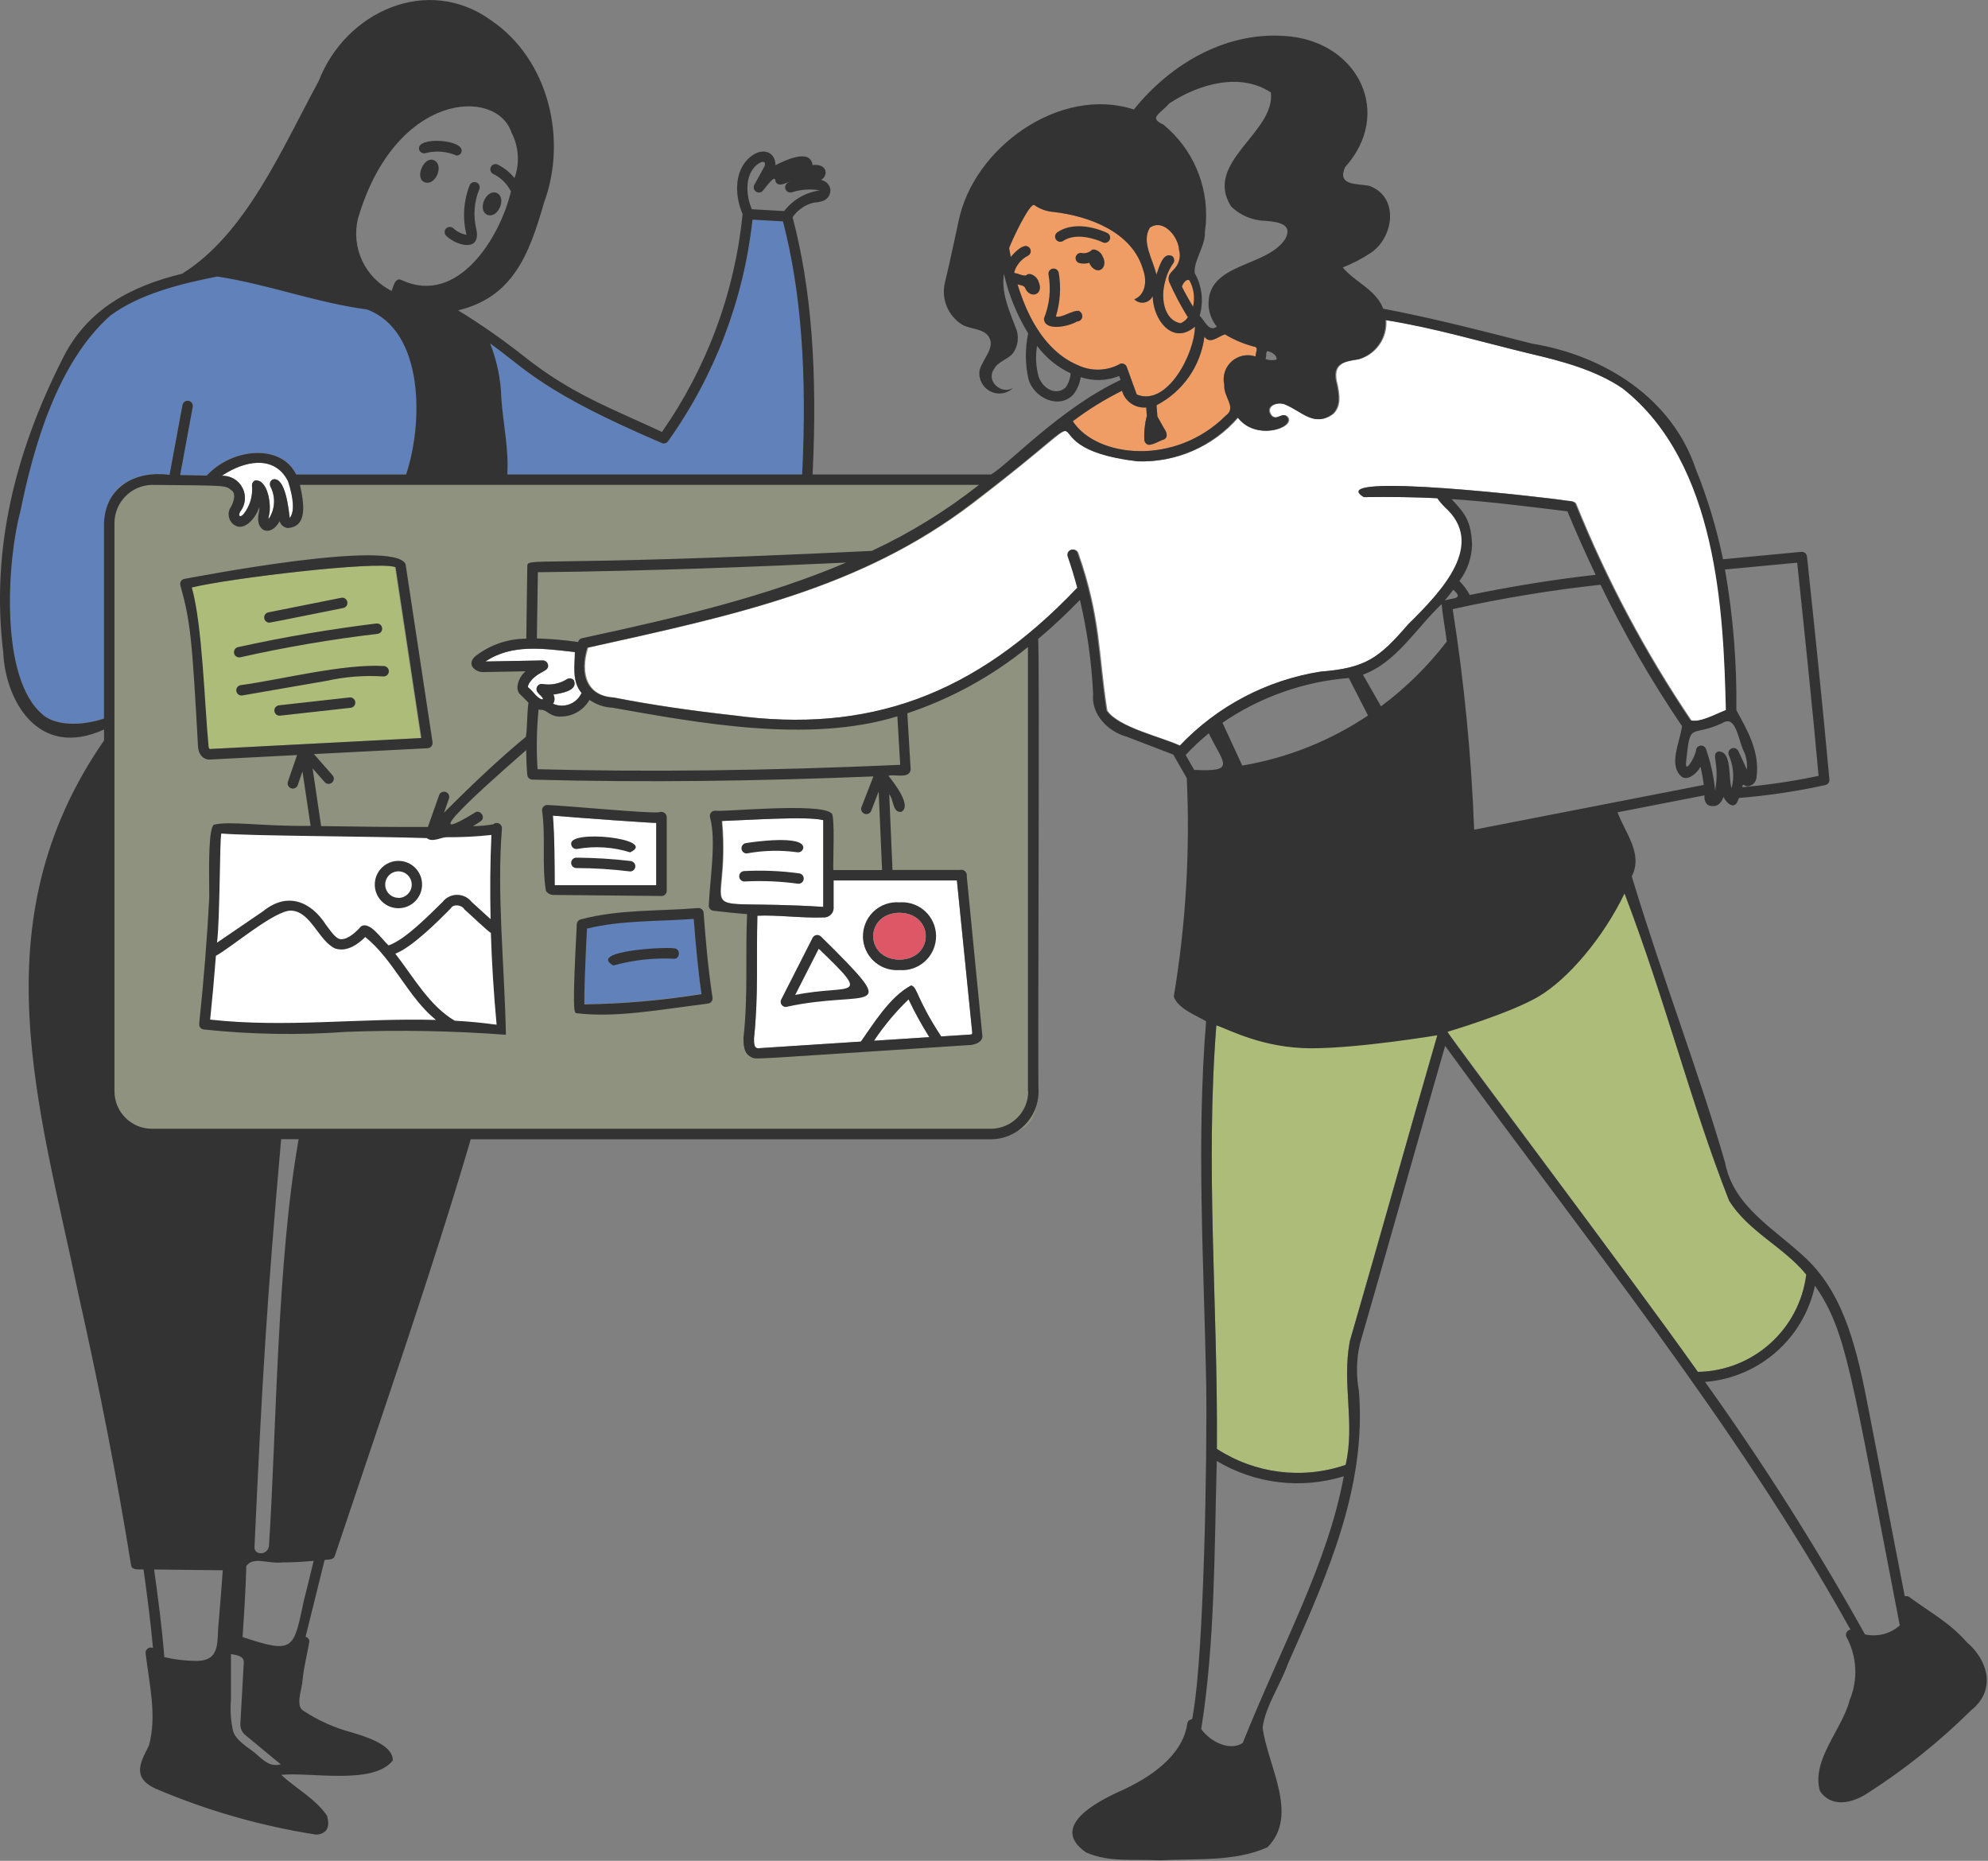 <svg xmlns="http://www.w3.org/2000/svg" width="359" height="336" viewBox="0 0 359 336" fill="none"><rect x="0" y="0" width="359" height="336" fill="#808080" stroke="none"/><g clip-path="url(#clip0_1816_1566)"><path d="M119.51 80C119.92 80.17 120.38 80.03 120.64 79.67C129.06 67.86 134.31 54.08 135.89 39.66L141.39 39.97C144.66 52.58 145.76 67.16 144.86 85.67H91.61C91.9 81.16 90.87 76.57 90.54 72.05C90.46 68.61 89.77 65.21 88.51 62.01C95.22 66.83 97.9 70.73 119.52 80H119.51Z" fill="#6181BA"></path><path d="M215.44 55.39C215.02 54.66 213.78 52.54 213.43 51.75C213.76 50.77 214.54 50.25 214.82 50.68C215.6 52.12 215.82 53.8 215.44 55.4V55.39Z" fill="#EF9D65"></path><path d="M207.66 41.1C210.1 39.41 212.83 42.79 212.92 45.15C213.16 45.96 213.08 46.82 212.72 47.58C212.11 49 210.7 49.2 211.1 50.82C212.08 53.05 213.22 55.21 214.51 57.28C214.19 57.78 213.72 58.16 213.18 58.37C210.05 57.74 209.61 53.58 210.39 50.88C210.65 49.69 211.15 48.57 211.84 47.57C212.16 47.17 212.09 46.58 211.69 46.25C209.94 45.37 209.31 48.45 208.82 49.58C208.19 46.78 206.07 43.64 207.65 41.11L207.66 41.1Z" fill="#EF9D65"></path><path d="M202.62 70.56C203.16 72.49 205 73.75 206.99 73.57L207.1 75.07C206.73 76.48 206.57 77.94 206.65 79.39C206.65 79.7 206.81 80 207.07 80.17C207.67 80.73 209.53 79.49 210.13 79.37C211.07 78.99 210.64 77.95 210.21 77.35C209.87 76.73 209.4 75.89 209.01 75.21L208.85 73.17C213.59 70.71 216.82 66.09 217.5 60.79C218.52 62.26 219.98 60.73 221.21 60.37C222.84 61.37 224.62 62.11 226.47 62.59C227.36 62.66 226.71 63.76 226.73 64.37C224.45 63.6 221.98 64.82 221.2 67.1C220.94 67.88 220.9 68.71 221.09 69.51C220.87 71.64 223.41 73.58 221.36 75.04C212.16 84.23 198.01 82.62 193.73 76.06C196.51 73.95 199.49 72.11 202.61 70.56H202.63H202.62Z" fill="#EF9D65"></path><path d="M202.15 65.77C199.87 66.98 197.16 67.07 194.81 66.01C186.85 62.75 183.56 52.67 182.23 44.8C182.68 43.5 186.06 36.28 186.83 37.06C187.85 37.76 189.03 38.18 190.27 38.27C196.7 39.02 204.55 41.9 206.45 48.79C207.13 50.65 206.9 53.23 204.83 54.05C205.64 54.86 206.95 54.86 207.75 54.05C207.92 53.88 208.06 53.69 208.16 53.47C208.23 57.79 211.79 62.42 215.79 58.98C215.75 63.81 210.77 73.51 205.28 71.23L203.47 66.26C203.3 65.77 202.76 65.52 202.27 65.69C202.22 65.71 202.17 65.73 202.12 65.76H202.14L202.15 65.77Z" fill="#EF9D65"></path><path d="M7.84 129.08C-0.27 122.6 1.38 100.72 3.66 92.38C6.02 80.71 10.32 65.5 19.88 56.97C25.2 53 32.72 51.16 39.22 49.88C48.4 51.27 57.12 54.62 66.25 55.82C76.72 59.7 76.4 76.58 73.33 85.63H53.48C50.79 80.07 41.99 80.79 37.34 85.82L32.53 85.73L34.81 73.39C34.89 72.88 34.54 72.4 34.02 72.32C33.53 72.25 33.06 72.57 32.96 73.05L30.62 85.69C24.56 84.88 19.02 87.74 18.78 94.46V129.7C14.55 131.09 10.16 130.96 7.83 129.1L7.84 129.08Z" fill="#6181BA"></path><path d="M259.66 183.85C264.96 183.35 270.14 182.02 275.03 179.9C283.05 175.94 289.51 169.39 293.36 161.31C300.9 181.04 305.25 198.96 312.24 216.78C315.72 222.4 322.1 225.12 326.18 230.14C324.93 240.05 316.6 247.53 306.61 247.71C294.12 230.07 260.51 185.47 259.65 183.85H259.66Z" fill="#AEBC7A"></path><path d="M243.75 242.18C242.3 249.99 244.74 256.93 243 264.5C235.22 267.17 226.64 266.1 219.75 261.61C219.94 235.58 217.64 210.75 219.65 185.13C222.04 185.96 224.57 186.35 227.1 186.27C232.2 186.16 242.24 186.27 249.59 182.06C249.54 182.76 249.54 183.75 250.43 183.84C252.76 184.06 255.1 184.11 257.43 183.99C258.13 184.97 258.84 185.94 259.55 186.92C253.82 206.69 249.54 222.17 243.74 242.18H243.75Z" fill="#AEBC7A"></path><path opacity="0.3" d="M182.02 86.61H24.97C22.17 86.61 19.9 88.88 19.9 91.68V199.44C19.9 202.24 22.17 204.51 24.97 204.51H182.02C184.82 204.51 187.09 202.24 187.09 199.44V91.68C187.09 88.88 184.82 86.61 182.02 86.61Z" fill="#AEBC7A"></path><path d="M199.98 128.25C198.38 118.11 198.87 111.6 194.76 99.86C194.59 99.37 194.05 99.11 193.56 99.28C193.07 99.45 192.81 99.99 192.98 100.48C193.62 102.31 194.19 104.19 194.7 106.12C176.14 125.68 156.82 132.43 132.68 129.18C124.43 128.26 117.38 127.21 110.93 125.94C106.04 125.68 104.77 121.65 106.23 116.95C132.65 111.08 155.51 106.34 175.81 90.8C204.22 69.06 182.58 80.59 205.56 83.3C212.48 83.53 219.14 80.62 223.67 75.38C226.97 79.74 234.03 77.19 232.64 75.33C231.78 74.2 230.69 76.11 229.71 75.02C228.35 73.24 231.03 72.36 232.43 73.14C235.26 74.33 237.53 77.2 240.84 74.72C242.3 73.26 241.93 71.28 241.6 69.53C240.48 65.63 242.76 65.28 245.43 64.88C248.54 63.99 250.61 61.03 250.36 57.8C259.18 59.2 267.73 61.76 276.36 63.84C282.19 65.2 288.29 66.81 293.19 70.14C310.37 83.63 311.43 110.75 311.84 128.21C309.87 128.96 307.29 130.47 305.47 130.08C297.21 117.84 290.26 104.78 284.72 91.09C284.52 90.36 283.23 90.48 282.67 90.36C281.07 90.03 238.66 85.03 246.44 89.76C251.51 89.69 255.75 89.76 259.72 89.96C260.12 90.53 260.57 91.07 261.07 91.56C268.52 98.23 260.73 106.56 254.45 112.73C249.17 118.86 246.76 120.62 238.59 121.27C228.89 122.81 219.96 127.51 213.2 134.65C210.04 133.12 201.93 131.34 199.94 128.23L199.98 128.25Z" fill="white"></path><path d="M164.54 177.93C160.66 180 157.69 184.94 155.47 188.07L137.25 189.25C136.07 189.47 136.18 188.38 136.16 187.46C136.98 179.84 136.57 172.82 136.77 165.34C140.28 165.17 144.85 165.8 148.78 165.65C149.73 165.67 150.52 164.91 150.54 163.95C150.54 163.86 150.54 163.78 150.53 163.69V158.97H172.8L175.56 186.35C175.64 186.88 175.34 186.78 174.82 186.83L169.96 187.14C165.42 180.23 165.68 178.16 164.52 177.94L164.54 177.93Z" fill="white"></path><path d="M162.43 173.28C156.1 173.17 156.1 164.92 162.43 164.81C168.76 164.92 168.76 173.17 162.43 173.28Z" fill="#DD5767"></path><path d="M98.94 119.97C98.84 119.54 98.45 119.25 98.01 119.25L87.67 119.44C92.47 116.21 98.14 117.11 103.81 117.74C103.83 119.98 103.2 122.99 105.02 125.12C104.14 127.08 101.83 127.95 99.88 127.07C99.88 127.07 99.88 127.07 99.87 127.07C100.21 126.58 100.23 125.92 99.92 125.41C101.36 125.18 104.39 124.72 103.65 122.88C103.35 122.46 102.76 122.36 102.34 122.66C101.02 123.47 99.45 123.77 97.93 123.5C97.41 123.44 96.95 123.81 96.89 124.33C96.86 124.61 96.96 124.9 97.16 125.1C97.3 125.37 98.42 126.17 97.91 126.29C96.95 126.11 96.25 124.75 95.45 124.18C95.16 123.97 95.49 123.6 95.57 123.34C97.1 121.07 99.29 121.36 98.95 119.97H98.94Z" fill="white"></path><path d="M105.52 181.3C105.48 179.25 105.71 173.22 106 167.61C112.25 166.08 118.78 166.34 125.27 165.86C125.62 170.26 126.01 174.8 126.68 179.44C119.68 180.57 112.61 181.19 105.52 181.29V181.3Z" fill="#6181BA"></path><path d="M48.83 87.84C49.82 89.72 49.69 91.99 48.49 93.74C48.49 93.52 48.51 93.3 48.57 93.08C49.07 91.25 48.38 86.5 46.07 86.75C45.69 86.91 45.47 87.3 45.51 87.71C45.67 89.51 45.16 91.3 44.06 92.73C43.46 93.51 42.91 93.27 43.37 92.4C44.74 90.66 44.44 88.14 42.7 86.77C41.95 86.18 41.02 85.88 40.06 85.91C43.96 83.25 49.57 81.97 52.03 86.93C52.99 89.91 53.25 92.39 52.32 93.53C52.15 92.19 51.57 85.92 49.24 86.58C48.79 86.82 48.61 87.37 48.84 87.83L48.83 87.84Z" fill="white"></path><path d="M167.82 187.27L157.82 187.92C159.63 185.21 161.72 182.7 164.07 180.44C165.19 182.79 166.44 185.07 167.83 187.28L167.82 187.27Z" fill="white"></path><path d="M38.01 135.24C37.58 135.34 37.55 134.95 37.53 134.69C36.83 127.6 36.43 112.84 34.51 106.08C41.09 104.45 68.15 101.19 71.31 102.41L75.97 133.26L38.02 135.23L38.01 135.24Z" fill="#AEBC7A"></path><path d="M118.47 159.84H100.13C100.1 155.6 100.13 151.48 99.8 147.27C104.08 147.63 118.88 148.73 118.47 148.56V159.84Z" fill="white"></path><path d="M90.33 185.03H37.21L39.4 150.3H88.74L90.33 185.03Z" fill="white"></path><path d="M130.44 148.24C134.88 148.1 145.85 147.32 148.76 148.09V163.75C123.19 162.13 132.07 167.22 130.44 148.24Z" fill="white"></path><path d="M187.53 50.79C187.23 49.83 185.85 49.06 185.34 49.7C184.43 50 182.99 48.59 182.33 49.78C181.64 51.63 184.61 51.13 185.07 51.9C185.94 54.15 188.69 53.24 187.52 50.79H187.53Z" fill="#333333"></path><path d="M199.16 46.38C198.88 45.47 197.65 44.76 197.13 45.16C196.67 45.58 196.05 45.78 195.44 45.7C194.94 45.55 194.42 45.84 194.27 46.34C194.13 46.81 194.38 47.31 194.84 47.48C195.45 47.65 196.09 47.65 196.7 47.46C196.84 47.8 197.05 48.12 197.32 48.38C198.72 49.6 200.03 48.02 199.16 46.37V46.38Z" fill="#333333"></path><path d="M184.78 44.51C183.34 44.94 179.47 49.43 182.17 50.13C182.6 50.13 182.98 49.84 183.08 49.42C183.41 48.02 184.34 46.84 185.62 46.19C186.08 45.96 186.27 45.39 186.04 44.93C185.81 44.47 185.24 44.28 184.78 44.51Z" fill="#333333"></path><path d="M199.98 42.08C199.76 41.97 194.62 39.45 190.94 41.94C190.51 42.23 190.4 42.82 190.69 43.25C190.98 43.68 191.57 43.79 192 43.5C194.29 41.94 197.93 43.16 199.14 43.76C199.61 43.98 200.17 43.77 200.39 43.3C200.6 42.85 200.42 42.31 199.98 42.08Z" fill="#333333"></path><path d="M78.4 28.95C76.58 28.07 74.79 32.19 76.68 32.9C78.61 33.67 80.26 29.86 78.4 28.95Z" fill="#333333"></path><path d="M87.99 38.79C89.94 39.54 91.57 35.72 89.71 34.84C87.78 34.08 86.12 37.91 87.99 38.79Z" fill="#333333"></path><path d="M76.85 27.64C78.71 27.16 80.68 27.32 82.45 28.09C82.82 28.09 83.16 27.87 83.31 27.53C84.24 25.15 75.03 24.54 75.69 27.01C75.84 27.51 76.36 27.79 76.86 27.65L76.85 27.64Z" fill="#333333"></path><path d="M84.25 42.4C83.33 42.24 82.47 41.81 81.8 41.16C81.38 40.85 80.8 40.93 80.48 41.35C80.17 41.76 80.25 42.35 80.67 42.66C82.51 44.4 86.98 45.61 85.99 41.27C85.44 38.9 85.63 36.42 86.55 34.17C86.75 33.69 86.52 33.14 86.04 32.94C85.56 32.74 85.01 32.97 84.81 33.45C83.7 36.3 83.5 39.43 84.24 42.39L84.25 42.4Z" fill="#333333"></path><path d="M119.46 161.79C119.98 161.79 120.4 161.37 120.4 160.85V147.51C120.37 146.97 119.9 146.56 119.36 146.59C119.24 146.59 119.13 146.63 119.02 146.67C116.89 146.89 102.35 145.48 98.83 145.35C98.31 145.35 97.89 145.77 97.89 146.29C97.89 146.32 97.89 146.35 97.89 146.38C98.58 151.25 97.8 156.04 98.59 160.87C98.92 161.34 99.46 161.61 100.03 161.59L119.46 161.78V161.79ZM118.52 159.84H100.18C100.15 155.6 100.18 151.48 99.85 147.27C104.13 147.63 118.93 148.73 118.52 148.56V159.84Z" fill="#333333"></path><path d="M127.07 164.82C127.03 164.3 126.57 163.92 126.06 163.96C118.88 164.56 111.83 164.15 104.86 166.01C104.47 166.11 104.18 166.46 104.16 166.87C103.35 182.25 103.66 182.58 103.99 182.93C111.1 183.82 118.95 182.33 127.89 181.2C128.4 181.12 128.75 180.64 128.67 180.13C127.87 174.9 127.43 169.79 127.06 164.82H127.07ZM105.52 181.36C105.48 179.31 105.71 173.28 106 167.67C112.25 166.14 118.78 166.4 125.27 165.92C125.62 170.32 126.01 174.86 126.68 179.5C119.68 180.63 112.61 181.25 105.52 181.35V181.36Z" fill="#333333"></path><path d="M48.66 112.43C48.93 112.43 61.74 109.81 61.99 109.78C62.5 109.68 62.83 109.18 62.72 108.67C62.62 108.16 62.12 107.83 61.61 107.94L48.45 110.57C47.94 110.68 47.62 111.18 47.73 111.69C47.82 112.12 48.21 112.43 48.65 112.43H48.66Z" fill="#333333"></path><path d="M43.4 118.68C51.59 116.84 59.86 115.43 68.19 114.45C68.71 114.39 69.07 113.92 69.01 113.4C68.95 112.88 68.48 112.52 67.96 112.58C59.68 113.59 51.27 115.02 42.99 116.84C42.48 116.95 42.16 117.45 42.27 117.96C42.38 118.47 42.88 118.79 43.39 118.68H43.4Z" fill="#333333"></path><path d="M69.35 120.26C62.06 119.8 50.54 122.76 43.45 123.71C42.94 123.8 42.59 124.28 42.68 124.8C42.77 125.31 43.25 125.66 43.77 125.57L58.99 122.93C62.35 122.18 65.8 121.92 69.24 122.14C69.76 122.16 70.2 121.76 70.22 121.24C70.24 120.74 69.86 120.31 69.36 120.27L69.35 120.26Z" fill="#333333"></path><path d="M63.12 125.93L50.38 127.35C49.86 127.41 49.49 127.87 49.55 128.39C49.61 128.91 50.07 129.28 50.59 129.22L63.33 127.8C63.85 127.74 64.22 127.28 64.16 126.76C64.1 126.24 63.64 125.87 63.12 125.93Z" fill="#333333"></path><path d="M103.16 152.53C103.26 153.04 103.75 153.38 104.26 153.28C107.44 152.72 110.71 152.93 113.8 153.9C119 151.45 102.34 149.62 103.17 152.52L103.16 152.53Z" fill="#333333"></path><path d="M113.91 155.47C110.65 155.08 107.37 154.88 104.08 154.86C103.56 154.86 103.14 155.28 103.14 155.8C103.14 156.32 103.56 156.74 104.08 156.74C107.33 156.74 110.57 156.95 113.79 157.35C114.31 157.35 114.73 156.93 114.73 156.41C114.73 155.94 114.38 155.54 113.91 155.48V155.47Z" fill="#333333"></path><path d="M121.74 171.24C120.24 170.91 106.05 171.71 110.76 174.33C114.3 173.35 117.97 172.93 121.63 173.11C122.85 173.25 122.95 171.27 121.73 171.23L121.74 171.24Z" fill="#333333"></path><path d="M134.83 154.1C137.86 153.54 140.96 153.47 144.01 153.89C144.52 153.96 145 153.6 145.07 153.08C145.11 150.72 136.05 152 134.65 152.24C134.14 152.34 133.81 152.84 133.92 153.35C134.01 153.79 134.39 154.1 134.84 154.1H134.83Z" fill="#333333"></path><path d="M134.49 159.16C137.71 158.99 140.94 159.13 144.14 159.57C144.66 159.6 145.11 159.21 145.14 158.69C145.17 158.17 144.78 157.72 144.26 157.69C140.98 157.24 137.68 157.11 134.37 157.28C133.85 157.31 133.45 157.76 133.49 158.28C133.52 158.8 133.97 159.2 134.49 159.16Z" fill="#333333"></path><path d="M148.22 169.07C147.84 168.72 147.25 168.74 146.89 169.12C146.83 169.18 146.78 169.26 146.74 169.33L141.08 180.46C140.84 180.92 141.03 181.49 141.49 181.72C141.62 181.79 141.77 181.82 141.92 181.82C156.8 178.52 163.42 184.07 148.23 169.07H148.22ZM143.6 179.65L147.85 171.31C157.77 180.82 153.51 177.62 143.6 179.65Z" fill="#333333"></path><path d="M195.45 57.08C195.44 56.67 195.2 56.3 194.84 56.13C193.57 55.99 191.88 57.41 190.67 57.16C191.46 54.6 191.64 51.89 191.19 49.25C191.09 48.74 190.6 48.41 190.09 48.5C189.6 48.59 189.27 49.06 189.34 49.56C189.82 52.23 189.54 54.98 188.52 57.5C188.5 59.8 192.72 59.09 194.53 58.04C195.04 58.04 195.45 57.61 195.45 57.1V57.08Z" fill="#333333"></path><path d="M355.22 296.57C352.04 292.95 348.6 291.17 344.75 288.34C344.52 288.19 344.24 288.15 343.97 288.23L337.44 254.53C335.44 244.1 333.22 234.02 326.26 227.34C320.66 221.97 313.05 218.01 311.52 209.92C306.86 193.81 300.1 176.24 294.67 158.24C296.77 154.13 293.46 150.38 292.1 146.67L307.8 143.61C307.71 144.67 308.13 145.62 309.35 145.54C310.33 145.62 310.93 144.72 311.25 143.89C311.61 144.75 312.87 146.17 313.67 144.92C313.82 144.65 313.91 144.36 314.03 144.08C319.28 143.66 324.49 142.88 329.63 141.75C330.09 141.65 330.41 141.22 330.36 140.75C329.13 127.24 327.69 113.45 326.31 100.48C326.25 99.97 325.8 99.6 325.29 99.64L311.15 100.98C310 95.41 308.36 89.96 306.23 84.69C301.96 71.96 289.82 64.19 276.64 62.04C267.79 59.78 258.68 57.42 249.79 55.74C248.47 52.27 244.64 50.93 242.48 48.29C244.21 47.61 245.87 46.76 247.42 45.74C251.74 42.98 252.79 35.4 247.13 33.52C244.75 33.13 241.48 33.47 242.89 30.2C251.54 20.58 245.43 7.95 233.03 6.59C221.87 5.36 211.54 11.34 204.76 19.77C191.5 15.43 175.73 26.59 173.07 40.09C172.26 43.73 171.53 47.39 170.64 51.01C169.91 54 171.23 57.12 173.88 58.7C175.5 59.51 177.93 59.31 178.73 61.13C179.53 62.95 177.52 64.77 176.91 66.79C176.56 68.75 177.86 70.63 179.82 70.99C180.97 71.2 182.14 70.84 182.98 70.03C180.86 71.38 177.93 68.78 179.54 66.59C180.15 65.38 181.77 64.97 182.78 63.96C183.88 62.58 184.11 60.71 183.39 59.1C182.22 55.99 180.79 52.91 181.29 49.45C182.16 53.25 183.64 56.88 185.67 60.2C185.09 62.92 185.11 65.74 185.73 68.46C186.61 71.74 191.18 74.06 193.84 71.22C194.54 70.31 194.99 69.24 195.16 68.1C197.42 68.86 199.88 68.78 202.1 67.89L202.36 68.6C191.43 73.72 181.88 84.07 178.96 85.67H146.74C147.65 66.86 146.51 52.06 143.13 39.22C144.04 37.89 145.42 36.95 146.98 36.58C148.76 36.49 149.88 35.9 149.96 34.35C149.9 33.41 149.19 32.65 148.27 32.5C149.75 31.57 149.26 29.46 146.73 29.81C146.35 26.69 141.66 29.01 140.04 29.83C140.04 27.2 137.31 26.38 134.97 28.81C132.5 31.4 132.79 35.67 134.1 38.65C132.7 52.79 127.68 66.34 119.54 77.99C110.05 73.58 103.29 71.14 94.95 64.6C91.06 61.5 86.98 58.64 82.73 56.04C92.5 53.66 95.48 46.24 98.22 36.66C102.51 25.13 99.07 10.74 88.71 3.69C77.16 -4.67 62.38 2.15 57.56 14.61C50.83 27.04 44.39 42.24 32.9 49.42C23.6 51.68 15.61 55.88 11.21 64.95C2.67 81.87 -1.67 99.36 0.59 117.85C0.97 126.33 6.79 137.18 18.79 131.72V133.7C-3.99 166.59 7.16 199.85 14.16 233.68C17.98 250.66 21.18 267.11 23.66 282.57C23.79 283.61 25.2 283.33 25.92 283.38C26.56 287.99 27.19 292.74 27.63 297.57C27.16 297.35 26.6 297.55 26.38 298.02C26.3 298.19 26.27 298.38 26.3 298.57C26.93 303.98 28.39 309.77 26.89 315.2C25.41 318.09 23.73 320.94 28.03 322.93C37.35 326.92 47.14 329.72 57.16 331.27C58.48 331.13 59.8 330.49 59.06 327.86C57.06 324.85 53.4 322.91 50.79 320.47C56.03 319.93 67.46 322.36 70.94 317.86C70.97 314.95 65.78 313.51 63.51 312.8C60.36 311.97 57.37 310.62 54.66 308.81C53.36 307.87 54.54 304.94 54.64 303.36C54.84 301.19 55.44 298.77 55.84 296.57C55.94 296.11 55.65 295.65 55.19 295.54C55.19 295.54 55.19 295.54 55.18 295.54C56.43 290.41 57.39 286.75 58.62 281.66C59.24 281.57 60.21 281.71 60.46 280.94C69.53 253.84 78.05 229.4 85.01 205.71H178.92C183.68 205.71 187.54 201.84 187.55 197.08C187.36 196.85 187.78 115.58 187.46 115.38C190.1 113.16 192.62 110.8 195.02 108.32C196.33 113.89 197.13 119.56 197.4 125.27C197 128.99 200.11 132.11 203.46 133.02L211.88 136.25L214.31 140.5C214.93 153.69 214.14 166.91 211.97 179.93C212.64 182.06 215.97 183.33 217.8 184.4C216.02 206.28 217.41 228.16 217.82 249.89C218.01 263.44 217.4 298.44 215.46 309.39C215.37 309.73 215.41 310.27 215.2 310.44C214.79 310.49 214.46 310.81 214.4 311.22C213.58 317.08 207.56 321.04 202.37 323.37C198.2 325.25 189.38 329.78 196.1 334.46C200.38 336.36 204.91 335.62 209.42 335.91C215.86 335.53 222.99 336.22 228.88 333.54C234.71 327.71 228.8 318.62 228.01 311.89C228.53 308.07 231.24 304.18 232.54 300.5C239.87 284 246.8 268.41 245.39 251.1C244.88 248.3 244.94 245.42 245.58 242.64C251.22 223.17 255.38 208.17 260.97 188.85C285.99 223.35 313.61 257.25 334.16 294.25C333.65 294.32 333.29 294.79 333.36 295.31C333.37 295.42 333.41 295.52 333.46 295.61C335.35 299.11 335.56 303.27 334.03 306.94C332.67 312.3 327.05 317.77 328.65 323.4C330.75 326.48 334.54 325.62 337.42 323.67C344.09 319.39 350.3 314.41 355.93 308.83C360.54 305.17 359 299.8 355.22 296.56V296.57ZM266.21 149.8C265.7 136.47 264.41 123.17 262.33 109.99C271.14 108.03 280.05 106.56 289.03 105.58C293.3 114.44 298.22 122.97 303.74 131.11C303.38 134.05 301.24 138.02 303.62 140.2C304.73 141.11 306.52 139.59 307.07 138.44C307.34 139.52 307.54 140.62 307.67 141.73L266.21 149.81V149.8ZM224.33 138.23L220.76 130.5C227.53 125.86 235.39 123.08 243.57 122.42L247.04 129.19C240.2 133.78 232.46 136.86 224.33 138.23ZM249.39 127.54L246.12 121.82C252.18 119.61 255.64 113.51 260.34 109.07C260.53 111.33 261 113.58 261.26 115.84C257.86 120.27 253.87 124.21 249.38 127.54H249.39ZM260.91 108.41C261.45 107.77 261.96 107.13 262.44 106.48C264.38 108.2 262.44 107.93 260.91 108.41ZM263.54 104.91C264.98 103 265.78 100.69 265.83 98.3C265.64 93.86 264.43 92.64 262.14 90.12C268.55 90.53 275.05 91.34 283.05 92.33C284.68 96.26 286.38 100.08 288.15 103.79C280.76 104.61 273.27 105.82 265.42 107.43C264.91 106.5 264.28 105.65 263.54 104.9V104.91ZM313.9 135.58C313.67 135.12 313.1 134.93 312.64 135.16C312.21 135.38 312.01 135.88 312.18 136.33C313.03 138.2 313.21 140.31 312.7 142.3C312.06 140.74 312.86 135.53 310.29 135.69C308.87 136.21 310.61 137.67 309.73 142.75C309.48 140.19 308.92 137.67 308.08 135.25C307.91 134.76 307.37 134.51 306.88 134.68C306.57 134.79 306.34 135.06 306.28 135.38C306.29 136.34 304.15 140.16 304.49 137.48C305.27 130.04 305.2 133.25 310.96 130.59C313.59 128.89 313.82 133.69 315.03 135.93C315.41 136.89 315.55 137.93 315.46 138.96L313.91 135.58H313.9ZM324.54 101.6C325.86 114.02 327.23 127.17 328.41 140.09C323.86 141.05 319.26 141.74 314.63 142.14C314.69 141.24 315.09 142.05 315.66 141.97C316.5 141.87 317.14 141.18 317.2 140.34C317.84 135.61 315.41 131.68 313.56 128.23C313.66 119.72 312.98 111.21 311.5 102.83L324.53 101.6H324.54ZM211.22 18.63C216.58 15.11 224.04 13.05 229.5 16.7C230.35 23.92 217.27 29.31 222.31 37.26C224 38.93 226.27 39.86 228.65 39.88C230.56 40.08 233.55 40.34 232.13 43.09C228.79 48.39 217.74 47.34 218.26 55.36C218.38 56.69 218.9 57.94 219.74 58.97C218.32 60.04 217.59 57.95 216.64 56.99C217.39 54.42 217.07 51.65 215.75 49.32C215.5 47.36 217.37 44.79 217.57 42.52C217.57 41.31 217.77 40.7 217.77 40.09C218.18 33.33 215.32 26.78 210.08 22.49C207.34 21.24 209.48 20.64 211.2 18.61L211.22 18.63ZM230.5 64.94C229.85 65.09 229.17 65.06 228.54 64.84C228.74 64.44 228.5 63.14 229.07 63.45C229.67 63.59 230.7 64.2 230.5 64.93V64.94ZM215.44 55.39C215.02 54.66 213.78 52.54 213.43 51.75C213.76 50.77 214.54 50.25 214.82 50.68C215.6 52.12 215.82 53.8 215.44 55.4V55.39ZM207.66 41.1C210.1 39.41 212.83 42.79 212.92 45.15C213.16 45.96 213.08 46.82 212.72 47.58C212.11 49 210.7 49.2 211.1 50.82C212.08 53.05 213.22 55.21 214.51 57.28C214.19 57.78 213.72 58.16 213.18 58.37C210.05 57.74 209.61 53.58 210.39 50.88C210.65 49.69 211.15 48.57 211.84 47.57C212.16 47.17 212.09 46.58 211.69 46.25C209.94 45.37 209.31 48.45 208.82 49.58C208.19 46.78 206.07 43.64 207.65 41.11L207.66 41.1ZM192.44 69.97C190.7 71.52 188.28 70.2 187.54 67.95C187.06 66.16 186.97 64.28 187.27 62.45C188.86 64.58 190.94 66.28 193.34 67.41C193.28 68.33 192.96 69.22 192.43 69.97H192.45H192.44ZM202.15 65.77C199.87 66.98 197.16 67.07 194.81 66.01C186.85 62.75 183.56 52.67 182.23 44.8C182.68 43.5 186.06 36.28 186.83 37.06C187.85 37.76 189.03 38.18 190.27 38.27C196.7 39.02 204.55 41.9 206.45 48.79C207.13 50.65 206.9 53.23 204.83 54.05C205.64 54.86 206.95 54.86 207.75 54.05C207.92 53.88 208.06 53.69 208.16 53.47C208.23 57.79 211.79 62.42 215.79 58.98C215.75 63.81 210.77 73.51 205.28 71.23L203.47 66.26C203.3 65.77 202.76 65.52 202.27 65.69C202.22 65.71 202.17 65.73 202.12 65.76H202.14L202.15 65.77ZM202.62 70.56C203.16 72.49 205 73.75 206.99 73.57L207.1 75.07C206.73 76.48 206.57 77.94 206.65 79.39C206.65 79.7 206.81 80 207.07 80.17C207.67 80.73 209.53 79.49 210.13 79.37C211.07 78.99 210.64 77.95 210.21 77.35C209.87 76.73 209.4 75.89 209.01 75.21L208.85 73.17C213.59 70.71 216.82 66.09 217.5 60.79C218.52 62.26 219.98 60.73 221.21 60.37C222.84 61.37 224.62 62.11 226.47 62.59C227.36 62.66 226.71 63.76 226.73 64.37C224.45 63.6 221.98 64.82 221.2 67.1C220.94 67.88 220.9 68.71 221.09 69.51C220.87 71.64 223.41 73.58 221.36 75.04C212.16 84.23 198.01 82.62 193.73 76.06C196.51 73.95 199.49 72.11 202.61 70.56H202.63H202.62ZM136.31 30.1C137.36 29.03 138.45 28.87 138.06 30.02L136.23 33.36C135.98 33.81 136.14 34.39 136.59 34.64C137.02 34.88 137.55 34.75 137.83 34.35C138.36 33.74 140.07 31.26 140.03 32.76C140.58 33.93 141.93 32.95 142.81 32.76C141.03 33.24 141.86 35.09 143.02 34.71C144.65 34.2 146.38 34.08 148.06 34.38C145.5 34.72 143.19 36.06 141.61 38.11L135.77 37.78C134.7 35.3 134.54 31.96 136.31 30.11V30.1ZM119.51 80C119.92 80.17 120.38 80.03 120.64 79.67C129.06 67.86 134.31 54.08 135.89 39.66L141.39 39.97C144.66 52.58 145.76 67.16 144.86 85.67H91.61C91.9 81.16 90.87 76.57 90.54 72.05C90.46 68.61 89.77 65.21 88.51 62.01C95.22 66.83 97.9 70.73 119.52 80H119.51ZM64.64 39.48C71.36 16.52 89.66 15.78 92.35 23.9C93.69 26.45 93.89 29.45 92.91 32.16C92.1 31.14 91.09 30.32 89.93 29.74C89.47 29.49 88.9 29.66 88.66 30.12C88.41 30.58 88.58 31.15 89.04 31.39C89.06 31.39 89.07 31.41 89.09 31.42C90.47 32.09 91.58 33.2 92.27 34.57C90.25 43.05 82.61 55.22 72.58 50.6C71.37 49.93 71.01 51.77 70.74 52.53C65.91 50.14 63.38 44.73 64.64 39.49V39.48ZM7.84 129.13C-0.27 122.65 1.38 100.77 3.66 92.43C6.02 80.76 10.32 65.55 19.88 57.02C25.2 53.05 32.72 51.21 39.22 49.93C48.4 51.32 57.12 54.67 66.25 55.87C76.72 59.75 76.4 76.63 73.33 85.68H53.48C50.79 80.12 41.99 80.84 37.34 85.87L32.53 85.78L34.81 73.44C34.89 72.93 34.54 72.45 34.02 72.37C33.53 72.3 33.06 72.62 32.96 73.1L30.62 85.74C24.56 84.93 19.02 87.79 18.78 94.51V129.75C14.55 131.14 10.16 131.01 7.83 129.15L7.84 129.13ZM48.83 87.84C49.82 89.72 49.69 91.99 48.49 93.74C48.49 93.52 48.51 93.3 48.57 93.08C49.07 91.25 48.38 86.5 46.07 86.75C45.69 86.91 45.47 87.3 45.51 87.71C45.67 89.51 45.16 91.3 44.06 92.73C43.46 93.51 42.91 93.27 43.37 92.4C44.74 90.66 44.44 88.14 42.7 86.77C41.95 86.18 41.02 85.88 40.06 85.91C43.96 83.25 49.57 81.97 52.03 86.93C52.99 89.91 53.25 92.39 52.32 93.53C52.15 92.19 51.57 85.92 49.24 86.58C48.79 86.82 48.61 87.37 48.84 87.83L48.83 87.84ZM39.48 293.04C39.1 296.32 40.02 300.05 35.16 299.89C33.31 299.86 31.47 299.64 29.67 299.21C29.25 293.8 28.54 288.52 27.83 283.39L40.23 283.53C40 286.93 39.75 289.74 39.48 293.03V293.04ZM45.99 316.46C44.52 315.36 42.57 314.16 42.1 312.58C41.67 310.72 41.54 308.8 41.71 306.9V298.66C42.95 298.89 44.19 299.01 44.01 300.43L43.4 311.35C43.4 312.15 43.77 312.9 44.41 313.37C50.46 318.38 50.49 318.41 50.71 318.57C48.64 319.12 47.45 317.71 45.98 316.46H45.99ZM54.89 288.94C53 297.73 53.2 298.74 43.8 295.58C44.08 291.54 44.36 287.15 44.48 282.75C45.83 280.97 48.21 282.4 51.1 282.11C52.86 282.11 54.73 282 56.64 281.83C56.03 284.37 55.48 286.59 54.89 288.94ZM45.96 279.23C47.38 248.44 48.19 234.93 50.77 205.69H53.93C50.02 227.79 49.96 257.55 48.58 279.02C48.46 280.91 45.79 280.9 45.96 279.23ZM185.68 197.06C185.68 200.79 182.66 203.8 178.93 203.81H27.42C23.7 203.81 20.68 200.79 20.67 197.06V94.5C20.65 90.74 23.64 87.65 27.4 87.55C40.83 87.68 40.71 87.61 41.73 88.48C42.73 89.04 42.18 90.64 41.71 91.52C40.97 92.57 41.22 94.02 42.27 94.77C44.15 96.11 46.32 93.34 46.85 91.48C46.85 91.88 46.81 92.28 46.72 92.67C46.02 95.88 48.8 97.15 50.5 94.12C50.69 94.75 51.23 95.22 51.88 95.34C55.56 95.19 54.94 91.02 54.17 87.55H176.79C170.82 92.25 164.32 96.26 157.43 99.47C94.44 102.51 95.26 100.45 95.22 102.37L95.04 115.32C91.72 115.32 88.49 116.43 85.86 118.47C84.06 120.06 86 121.42 87.29 121.35L94.91 121.21C93.76 122.15 92.72 124.48 94.09 125.53C94.5 125.92 95.03 126.47 95.43 126.87C95.14 129.09 95.24 131.25 94.97 133.04C90.68 136.57 85.4 141.47 80.17 146.76L81.07 144.2C81.24 143.71 80.99 143.17 80.5 143C80.01 142.83 79.47 143.08 79.3 143.57L77.27 149.32C71.51 149.34 64.47 149.27 57.99 149.16L56.45 138.74L58.66 141.25C59.02 141.62 59.61 141.64 59.99 141.28C60.34 140.94 60.38 140.39 60.07 140.01L56.69 136.16L77.22 135.1C77.74 135.07 78.14 134.63 78.11 134.11C78.11 134.08 78.11 134.05 78.11 134.02L73.24 101.86C71.19 97.24 35.77 104.08 33.18 104.55C32.7 104.71 32.44 105.21 32.57 105.69C34.37 112.18 34.68 115.06 35.76 134.82C35.84 136.26 36.78 137.32 38.16 137.13L53.65 136.33L51.99 141.14C51.82 141.63 52.08 142.17 52.57 142.34C53.06 142.51 53.6 142.25 53.77 141.76L54.62 139.29L56.09 149.12C47.42 149.24 41.47 148.18 38.59 148.92C37.68 149.84 37.72 155.66 37.79 162.04C37.4 169.5 36.8 176.96 35.97 184.85C35.92 185.36 36.28 185.82 36.79 185.88C45.35 186.79 53.97 186.94 62.56 186.31C72.16 185.95 81.78 186.12 91.36 186.84C91.11 174.32 89.69 161.45 90.64 149.59C90.67 149.07 90.27 148.63 89.75 148.6C89.5 148.59 89.26 148.67 89.07 148.84C87.86 149.05 86.64 149.16 85.41 149.17C85.9 148.89 86.37 148.59 86.82 148.27C87.82 147.55 86.64 146.01 85.69 146.77C72.63 154.75 92.93 137.32 95.02 135.44C95.04 137 95.09 138.51 95.22 139.92C95.26 140.39 95.66 140.76 96.13 140.77C116.85 141.33 136.92 141.03 157.72 140.19L155.56 145.76C155.39 146.25 155.66 146.78 156.15 146.95C156.61 147.1 157.11 146.88 157.31 146.44L158.67 142.93L159.29 157.1H150.5C150.35 156.66 150.89 146.76 150.1 146.82C148.08 144.9 130.73 146.61 129.26 146.39C128.75 146.32 128.27 146.67 128.2 147.19C128.18 147.32 128.19 147.45 128.22 147.57C129.37 151.8 128.22 158.6 127.99 163.47C127.97 163.96 128.33 164.38 128.81 164.44C130.82 164.69 132.86 164.89 134.91 165.06C134.58 172.6 135.11 179.79 134.26 187.37C134.26 188.55 134.26 190.18 135.59 190.84C136.64 191.36 133.98 191.35 174.85 188.71C175.83 188.71 177.32 188.31 177.41 187.16L174.58 158.23C174.68 157.69 174.32 157.16 173.77 157.06C173.62 157.03 173.46 157.04 173.31 157.08H161.17L160.58 143.43C161.41 144.32 161.14 146.78 162.75 146.59C164.77 145.55 161.38 141.25 160.43 140.07C161.65 139.75 164.24 140.7 164.45 138.94L163.85 128.79C171.77 126.15 179.15 122.1 185.63 116.83V197.05L185.68 197.06ZM164.54 177.93C160.66 180 157.69 184.94 155.47 188.07L137.25 189.25C136.07 189.47 136.18 188.38 136.16 187.46C136.98 179.84 136.57 172.82 136.77 165.34C140.28 165.17 144.85 165.8 148.78 165.65C149.73 165.67 150.52 164.91 150.54 163.95C150.54 163.86 150.54 163.78 150.53 163.69V158.97H172.8L175.56 186.35C175.64 186.88 175.34 186.78 174.82 186.83L169.96 187.14C165.42 180.23 165.68 178.16 164.52 177.94L164.54 177.93ZM167.82 187.27L157.82 187.92C159.63 185.21 161.72 182.7 164.07 180.44C165.19 182.79 166.44 185.07 167.83 187.28L167.82 187.27ZM130.33 148.24C134.77 148.1 145.74 147.32 148.65 148.09V163.75C123.08 162.13 131.96 167.22 130.33 148.24ZM97.07 138.9C96.84 135.3 96.91 131.69 97.26 128.1C97.45 128.15 97.65 128.18 97.84 128.18C98.73 128.17 99.43 129.52 101.35 129.38C103.46 129.35 105.4 128.21 106.45 126.37C107.67 127.22 109.1 127.72 110.58 127.78C125.99 130.51 146.02 134.29 162.05 129.34L162.56 138.1C138.74 139.16 117.29 139.42 97.06 138.89L97.07 138.9ZM98.94 119.97C98.84 119.54 98.45 119.25 98.01 119.25L87.67 119.44C92.47 116.21 98.14 117.11 103.81 117.74C103.83 119.98 103.2 122.99 105.02 125.12C104.14 127.08 101.83 127.95 99.88 127.07C99.88 127.07 99.88 127.07 99.87 127.07C100.21 126.58 100.23 125.92 99.92 125.41C101.36 125.18 104.39 124.72 103.65 122.88C103.35 122.46 102.76 122.36 102.34 122.66C101.02 123.47 99.45 123.77 97.93 123.5C97.41 123.44 96.95 123.81 96.89 124.33C96.86 124.61 96.96 124.9 97.16 125.1C97.3 125.37 98.42 126.17 97.91 126.29C96.95 126.11 96.25 124.75 95.45 124.18C95.16 123.97 95.49 123.6 95.57 123.34C97.1 121.07 99.29 121.36 98.95 119.97H98.94ZM104.39 115.92C101.92 115.57 99.44 115.35 96.95 115.27L97.13 103.32C117.19 103.11 136.88 102.32 152.8 101.58C138.45 107.69 122.43 111.51 105.11 115.23C104.76 115.31 104.48 115.57 104.39 115.92ZM71.39 172.2C74.4 171.04 79.08 166.39 81.41 164C81.93 163.11 83.52 163.47 83.84 164.18C83.98 164.24 88.57 168.63 88.64 168.42C88.81 173.89 89.16 179.42 89.68 185.03C87.17 184.67 84.64 184.44 82.12 184.3C77.56 181.63 74.71 176.48 71.39 172.2ZM78.72 184.16C65.1 183.78 51.55 185.62 37.95 184.1C38.36 180.18 38.7 176.36 38.99 172.58C41.62 171.19 49.72 164.25 52.62 164.42C56.14 164.62 57.51 169.82 60.49 171.25C62.68 171.99 64.77 170.39 65.96 169.19C71.04 173.27 73.64 180.01 78.72 184.16ZM88.58 165.95L85.17 162.85C84.03 161.4 81.93 161.15 80.48 162.29C80.27 162.46 80.07 162.65 79.91 162.87C77.57 165.14 73.21 169.67 70.17 170.7C69.03 169.73 66.72 166.12 65.14 167.32C64.01 168.64 62.37 169.89 61.22 169.52C60.39 169.19 59.52 167.84 58.82 166.92C56.19 162.85 51.95 160.93 47.53 164.52L39.19 170.21C39.74 165.77 39.66 151.47 39.97 150.5C44.75 150.94 67.7 151.01 77.08 151.33C78 152.13 79.47 151.27 80.52 151.17C83.27 151.19 86.01 151.06 88.74 150.76C88.51 155.73 88.48 160.8 88.59 165.95H88.58ZM38.14 135.24C37.71 135.34 37.68 134.95 37.66 134.69C36.96 127.6 36.56 112.84 34.64 106.08C41.22 104.45 68.28 101.19 71.44 102.41L76.1 133.26L38.15 135.23L38.14 135.24ZM199.8 128.25C198.2 118.11 198.69 111.6 194.58 99.86C194.41 99.37 193.87 99.11 193.38 99.28C192.89 99.45 192.63 99.99 192.8 100.48C193.44 102.31 194.01 104.19 194.52 106.12C175.96 125.68 156.64 132.43 132.5 129.18C124.25 128.26 117.2 127.21 110.75 125.94C105.86 125.68 104.59 121.65 106.05 116.95C132.47 111.08 155.33 106.34 175.63 90.8C204.04 69.06 182.4 80.59 205.38 83.3C212.3 83.53 218.96 80.62 223.49 75.38C226.79 79.74 233.85 77.19 232.46 75.33C231.6 74.2 230.51 76.11 229.53 75.02C228.17 73.24 230.85 72.36 232.25 73.14C235.08 74.33 237.35 77.2 240.66 74.72C242.12 73.26 241.75 71.28 241.42 69.53C240.3 65.63 242.58 65.28 245.25 64.88C248.36 63.99 250.43 61.03 250.18 57.8C259 59.2 267.55 61.76 276.18 63.84C282.01 65.2 288.11 66.81 293.01 70.14C310.19 83.63 311.25 110.75 311.66 128.21C309.69 128.96 307.11 130.47 305.29 130.08C297.03 117.84 290.08 104.78 284.54 91.09C284.34 90.36 283.05 90.48 282.49 90.36C280.89 90.03 238.48 85.03 246.26 89.76C251.33 89.69 255.57 89.76 259.54 89.96C259.94 90.53 260.39 91.07 260.89 91.56C268.34 98.23 260.55 106.56 254.27 112.73C248.99 118.86 246.58 120.62 238.41 121.27C228.71 122.81 219.78 127.51 213.02 134.65C209.86 133.12 201.75 131.34 199.76 128.23L199.8 128.25ZM215.65 139.02L214.11 136.32C215.41 134.92 216.81 133.61 218.29 132.4C220.89 137.83 223.42 139.41 215.66 139.01L215.65 139.02ZM224.41 314.71C222.04 316.3 218.4 314.37 216.92 312.19C219.44 296.55 219.3 279.17 219.73 263.8C226.64 267.93 234.97 268.93 242.66 266.56C239.77 282.31 231.54 296.92 224.42 314.7L224.41 314.71ZM243.75 242.18C242.3 249.99 244.74 256.93 243 264.5C235.22 267.17 226.64 266.1 219.75 261.61C219.94 235.58 217.64 210.75 219.65 185.13C222.04 185.96 228.15 189.28 236.81 189.28C245.47 189.28 259.56 186.93 259.56 186.93C253.83 206.7 249.55 222.18 243.75 242.19V242.18ZM277.9 179.9C283.09 176.83 289.51 169.39 293.36 161.31C300.9 181.04 305.25 198.96 312.24 216.78C315.72 222.4 322.1 225.12 326.18 230.14C324.93 240.05 316.6 247.53 306.61 247.71C294.12 230.07 262.24 187.93 261.38 186.31C261.38 186.31 272.7 182.98 277.89 179.91L277.9 179.9ZM336.79 295.12C328.03 279.39 318.38 264.16 307.9 249.52C317.64 248.77 325.72 241.7 327.75 232.15C333.54 240.46 334.28 248.18 343.07 293.48C341.36 295.01 339.02 295.61 336.79 295.11V295.12Z" fill="#333333"></path><path d="M71.95 155.44C69.59 155.44 67.68 157.36 67.68 159.72C67.68 162.08 69.59 163.99 71.95 163.99C74.31 163.99 76.22 162.07 76.22 159.71C76.22 157.35 74.31 155.44 71.95 155.44ZM71.95 162.11C70.63 162.11 69.56 161.04 69.56 159.72C69.56 158.4 70.63 157.33 71.95 157.33C73.27 157.33 74.35 158.4 74.35 159.73C74.35 161.06 73.28 162.13 71.95 162.13V162.11Z" fill="#333333"></path><path d="M162.43 162.93C159.05 162.67 156.11 165.2 155.85 168.58C155.59 171.96 158.12 174.9 161.5 175.16C161.81 175.18 162.12 175.18 162.44 175.16C165.82 175.42 168.76 172.89 169.02 169.51C169.28 166.13 166.75 163.19 163.37 162.93C163.06 162.91 162.75 162.91 162.43 162.93ZM162.43 173.28C156.1 173.17 156.1 164.92 162.43 164.81C168.76 164.92 168.76 173.17 162.43 173.28Z" fill="#333333"></path></g><defs><clipPath id="clip0_1816_1566"><rect width="358.77" height="335.89" fill="white"></rect></clipPath></defs></svg>